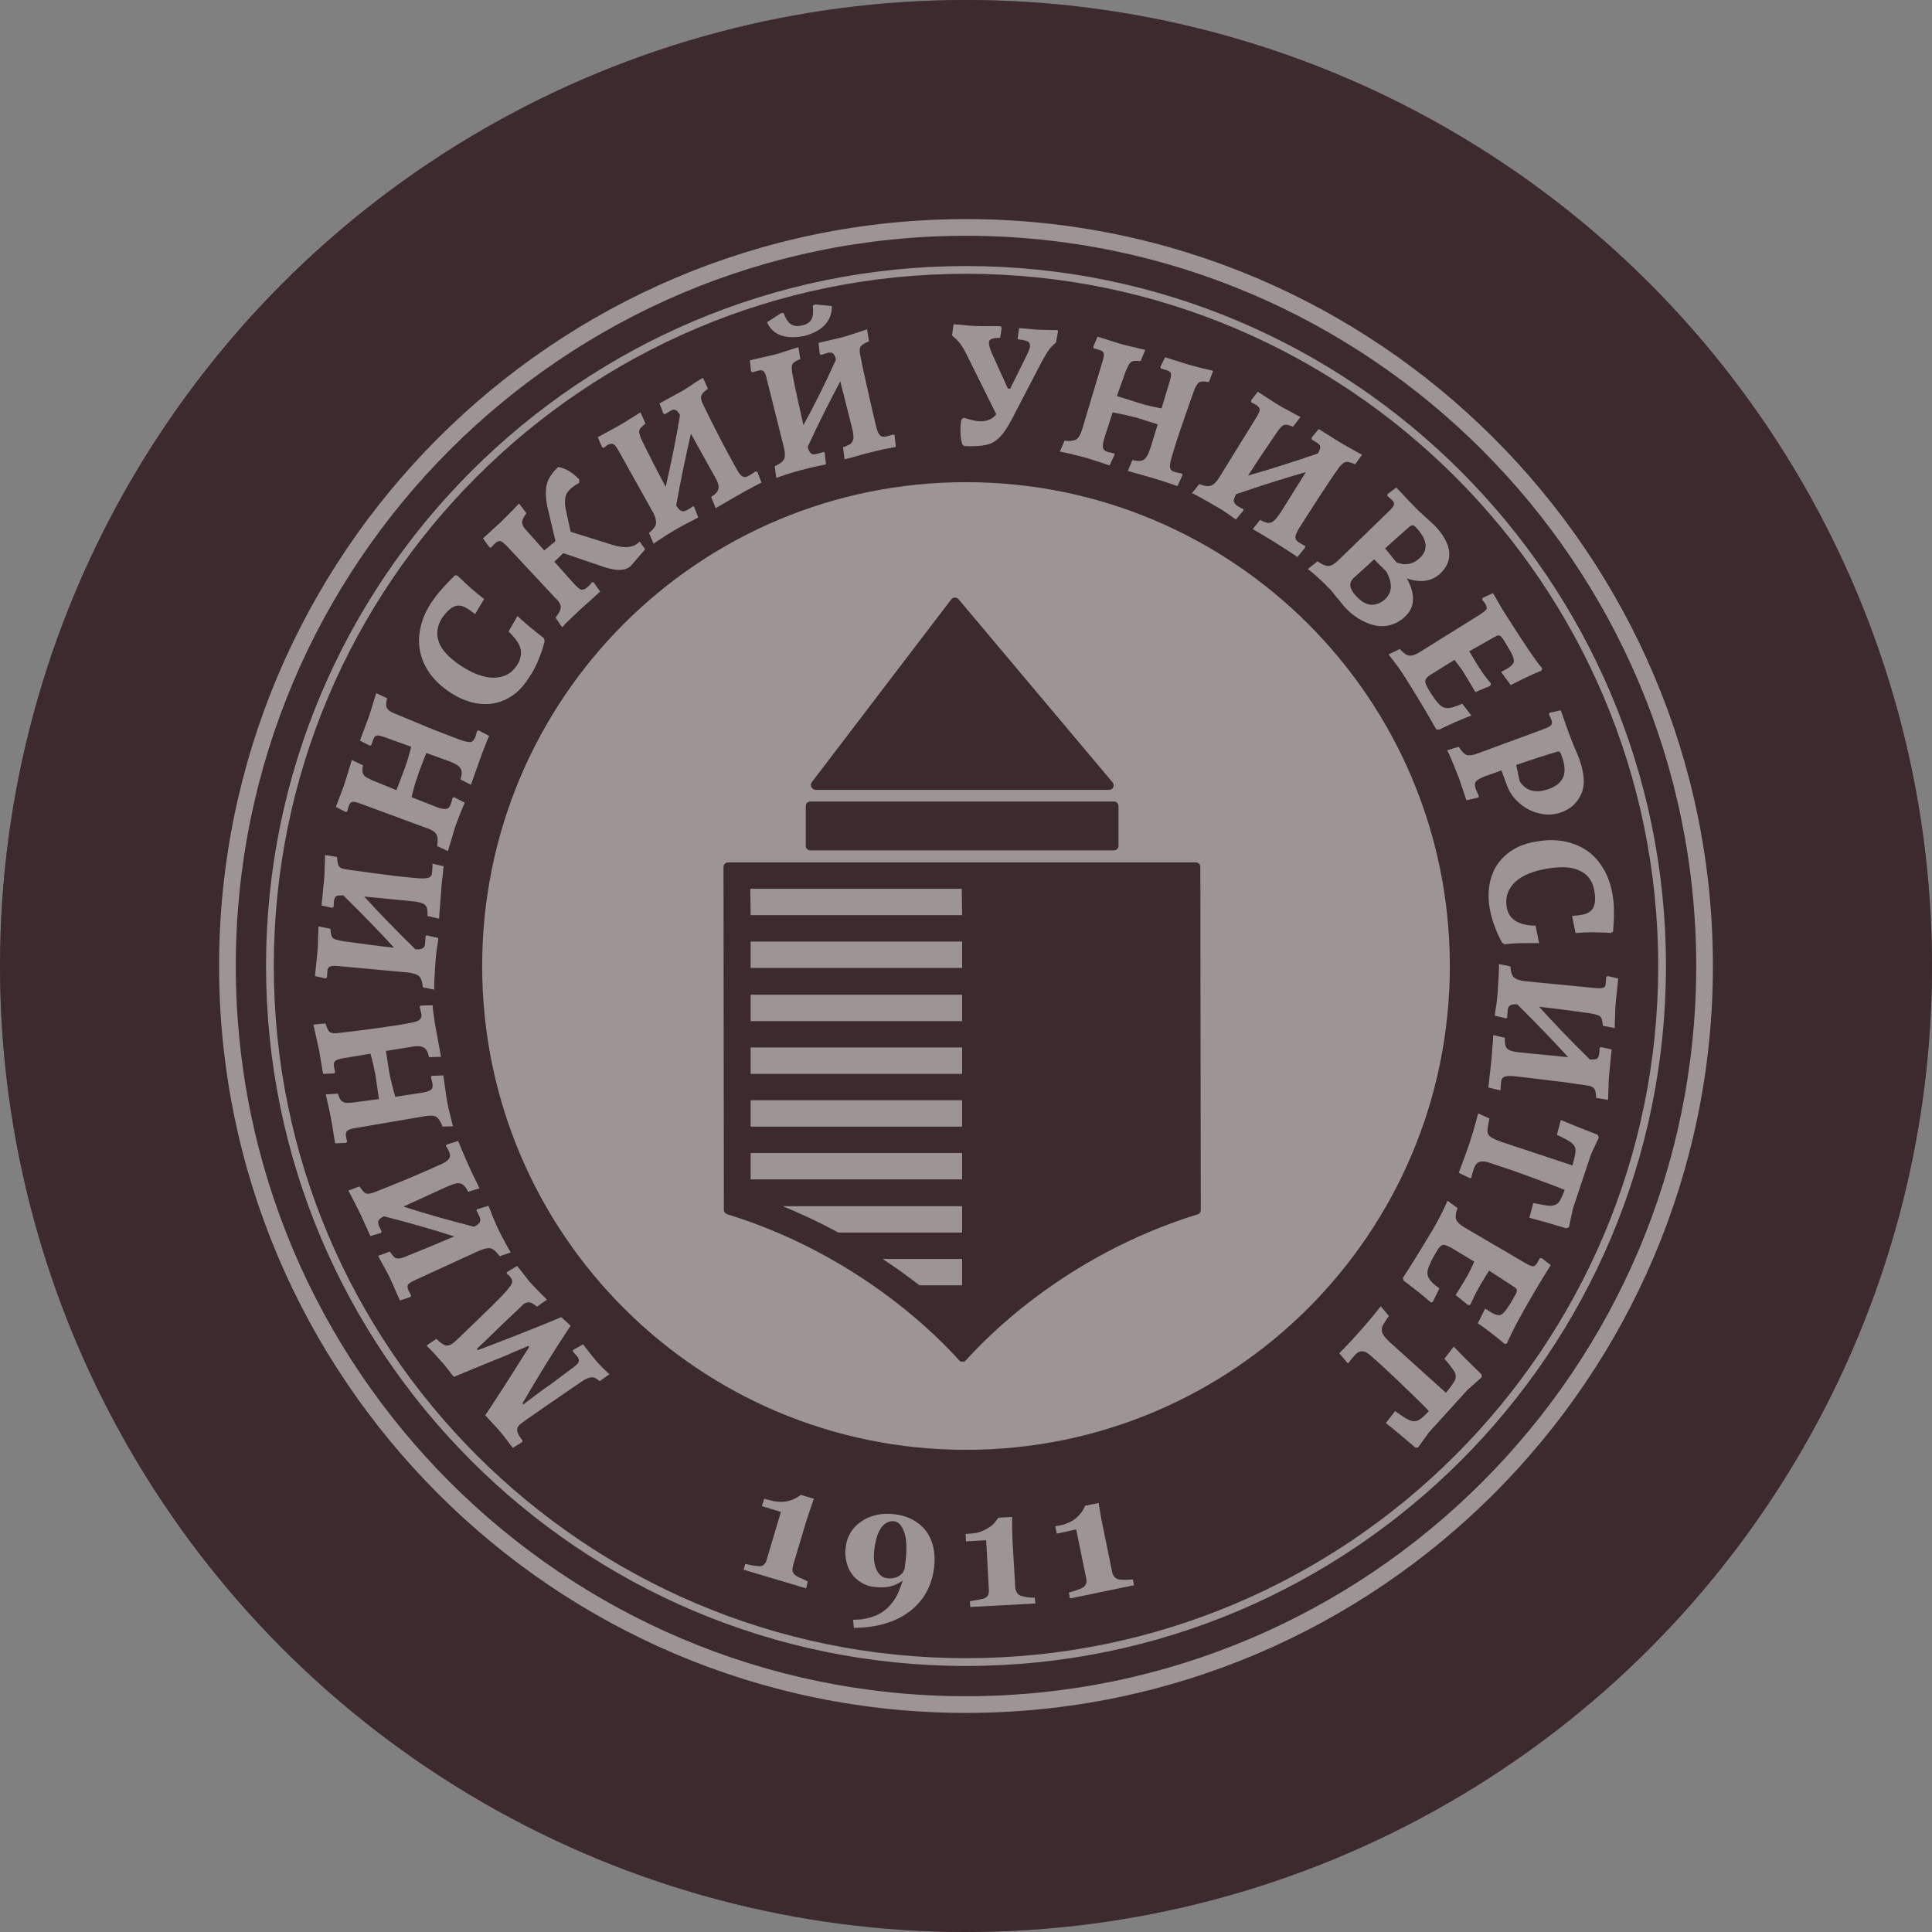 <svg width="97" height="97" viewBox="0 0 97 97" fill="none" xmlns="http://www.w3.org/2000/svg">
<rect x="0" y="0" width="97" height="97" fill="#808080" stroke="none"/>
<circle cx="48.5" cy="48.5" r="48.5" fill="#3D2B2E"/>
<path d="M26.234 70.455L26.273 70.513C26.331 70.474 26.506 70.338 26.818 70.104C27.13 69.87 27.383 69.675 27.597 69.539C28.435 68.916 28.883 68.585 28.941 68.526C29.097 68.39 29.097 68.253 28.98 68.098L28.766 67.864V67.786L29.273 67.494C29.584 67.903 29.818 68.195 29.954 68.351C30.052 68.468 30.169 68.585 30.305 68.721C30.441 68.857 30.558 68.955 30.597 68.994L30.11 69.344C29.974 69.227 29.857 69.15 29.721 69.15C29.604 69.15 29.428 69.208 29.234 69.344C28.825 69.617 28.24 70.026 27.441 70.572C26.643 71.117 26.214 71.429 26.136 71.487C26 71.604 25.961 71.701 25.961 71.818C25.98 71.935 26.058 72.111 26.234 72.325L26.214 72.403L25.747 72.695C25.435 72.286 25.201 71.974 25.026 71.779C24.928 71.682 24.714 71.429 24.363 71.059C24.87 70.299 25.513 69.305 26.292 68.059L26.565 67.63L26.526 67.572C26.409 67.63 26.253 67.689 26.078 67.766C25.902 67.844 25.688 67.922 25.493 68.02C24.578 68.39 23.662 68.76 22.786 69.13C22.708 69.033 22.63 68.955 22.591 68.877L22.279 68.487L22.084 68.273C22.006 68.175 21.89 68.059 21.753 67.903C21.617 67.747 21.5 67.65 21.441 67.591V67.533L21.909 67.221C22.104 67.416 22.26 67.513 22.377 67.552C22.493 67.572 22.61 67.533 22.747 67.435C22.902 67.318 23.253 66.968 23.818 66.422C24.383 65.877 24.87 65.409 25.26 65C25.493 64.747 25.63 64.572 25.688 64.455C25.747 64.338 25.708 64.221 25.61 64.104C25.571 64.046 25.532 64.007 25.493 63.987C25.454 63.948 25.435 63.929 25.435 63.929L25.454 63.87L25.961 63.559C26.019 63.636 26.078 63.695 26.117 63.753C26.292 63.968 26.428 64.143 26.545 64.299C26.662 64.435 26.818 64.611 27.032 64.825C27.247 65.039 27.383 65.175 27.461 65.253L26.954 65.604C26.818 65.487 26.701 65.409 26.584 65.39C26.487 65.37 26.37 65.409 26.253 65.507C26.234 65.526 25.961 65.799 25.415 66.305C24.714 66.987 24.227 67.455 23.935 67.727L23.993 67.786C25.435 67.24 26.837 66.695 28.182 66.13L28.649 66.559C27.792 67.844 26.993 69.15 26.234 70.455Z" fill="white"/>
<path d="M22.435 57.461L23 57.286C23.039 57.364 23.097 57.519 23.195 57.753C23.292 57.987 23.409 58.24 23.526 58.513C23.623 58.727 23.721 58.941 23.837 59.175C23.954 59.409 24.032 59.565 24.071 59.662L23.506 59.838C23.428 59.682 23.35 59.565 23.253 59.487C23.175 59.428 23.058 59.389 22.941 59.409C22.825 59.428 22.649 59.487 22.435 59.584L20.253 60.578C21.325 60.928 22.513 61.26 23.799 61.591C23.954 61.513 24.052 61.435 24.091 61.357C24.13 61.279 24.11 61.182 24.071 61.065C24.032 60.987 23.993 60.928 23.974 60.87C23.935 60.812 23.915 60.773 23.915 60.773L23.954 60.714L24.519 60.539C24.558 60.617 24.617 60.753 24.695 60.968C24.773 61.182 24.87 61.377 24.948 61.571C25.065 61.825 25.201 62.097 25.376 62.409C25.552 62.721 25.63 62.877 25.649 62.877L25.084 63.071C24.928 62.857 24.792 62.721 24.656 62.682C24.519 62.643 24.344 62.682 24.091 62.779L20.818 64.279C20.643 64.357 20.545 64.435 20.487 64.493C20.448 64.552 20.448 64.649 20.506 64.786L20.643 65.039L20.604 65.117L20.078 65.292L19.63 64.279C19.552 64.104 19.435 63.87 19.279 63.597C19.123 63.325 19.026 63.13 18.987 63.052L19.571 62.838C19.669 62.974 19.747 63.071 19.805 63.13C19.863 63.169 19.941 63.188 20.039 63.188C20.117 63.169 20.253 63.149 20.409 63.071C21.188 62.76 21.987 62.428 22.805 62.078C21.734 61.727 20.545 61.396 19.279 61.065C19.123 61.143 19.045 61.201 19.006 61.279C18.967 61.338 18.987 61.435 19.026 61.552L19.162 61.825L19.123 61.903L18.597 62.058L18.11 60.987C18.032 60.831 17.915 60.597 17.779 60.325C17.643 60.052 17.545 59.877 17.487 59.779L18.052 59.565C18.169 59.76 18.285 59.877 18.363 59.916C18.461 59.955 18.578 59.935 18.753 59.877C19.259 59.682 19.825 59.448 20.487 59.175C21.149 58.903 21.695 58.649 22.143 58.455C22.357 58.357 22.493 58.26 22.552 58.162C22.61 58.065 22.61 57.968 22.552 57.831C22.513 57.753 22.474 57.675 22.454 57.636C22.415 57.578 22.396 57.539 22.376 57.539L22.435 57.461Z" fill="white"/>
<path d="M22.221 56.565C22.123 56.312 22.026 56.156 21.909 56.078C21.792 56 21.598 56 21.344 56.039L17.799 56.643C17.604 56.682 17.487 56.721 17.429 56.779C17.37 56.838 17.351 56.935 17.37 57.052L17.429 57.325L17.37 57.383L16.825 57.403L16.649 56.312C16.61 56.078 16.513 55.63 16.357 54.948L16.961 54.909C17.02 55.065 17.059 55.182 17.117 55.24C17.175 55.299 17.234 55.338 17.312 55.357C17.39 55.377 17.526 55.377 17.701 55.357L19.026 55.182L18.851 53.974C18.792 53.663 18.714 53.292 18.598 52.903L17.195 53.137C17 53.176 16.883 53.215 16.825 53.273C16.766 53.331 16.747 53.429 16.766 53.546L16.825 53.838L16.766 53.896L16.221 53.916L16.026 52.767C15.987 52.572 15.89 52.124 15.734 51.442L16.338 51.383C16.416 51.598 16.474 51.754 16.552 51.812C16.63 51.87 16.747 51.89 16.942 51.87C17.487 51.812 18.11 51.734 18.812 51.637C19.513 51.539 20.098 51.461 20.565 51.364C20.818 51.325 20.994 51.267 21.072 51.189C21.149 51.13 21.188 51.013 21.149 50.877C21.13 50.818 21.11 50.702 21.072 50.526L21.13 50.487L21.714 50.468C21.734 50.546 21.734 50.624 21.734 50.663C21.792 51.13 21.851 51.5 21.909 51.792L22.143 53.059L21.539 53.078C21.5 52.903 21.461 52.767 21.383 52.689C21.325 52.611 21.227 52.552 21.091 52.533C20.974 52.513 20.799 52.533 20.565 52.572L19.377 52.767L19.533 53.779C19.552 53.916 19.591 54.091 19.649 54.325C19.708 54.559 19.766 54.792 19.844 55.065L21.149 54.87C21.403 54.831 21.559 54.773 21.637 54.715C21.714 54.656 21.734 54.559 21.714 54.403C21.695 54.344 21.675 54.227 21.637 54.072L21.675 54.013L22.26 53.994C22.318 54.442 22.377 54.812 22.416 55.104C22.455 55.318 22.494 55.572 22.572 55.864C22.649 56.156 22.688 56.39 22.747 56.546L22.221 56.565Z" fill="white"/>
<path d="M21.695 43.357L22.279 43.493C22.26 43.571 22.24 43.746 22.221 44C22.182 44.253 22.162 44.526 22.143 44.837C22.123 45.071 22.104 45.324 22.084 45.578C22.065 45.831 22.045 46.026 22.045 46.123L21.461 45.987C21.48 45.811 21.461 45.675 21.422 45.558C21.383 45.461 21.305 45.383 21.188 45.344C21.071 45.305 20.896 45.266 20.662 45.246L18.286 45.013C19.045 45.85 19.902 46.727 20.857 47.662C21.032 47.662 21.149 47.662 21.227 47.604C21.305 47.565 21.344 47.467 21.344 47.331C21.344 47.253 21.363 47.175 21.363 47.117C21.363 47.058 21.363 47.019 21.363 47L21.422 46.961L22.006 47.097C22.006 47.175 21.987 47.331 21.948 47.545C21.909 47.759 21.89 47.993 21.87 48.207C21.851 48.48 21.831 48.792 21.811 49.142C21.792 49.493 21.792 49.669 21.811 49.688L21.227 49.571C21.208 49.298 21.149 49.123 21.052 49.026C20.954 48.928 20.779 48.87 20.526 48.831L16.941 48.5C16.747 48.48 16.63 48.5 16.552 48.539C16.474 48.578 16.435 48.656 16.435 48.792L16.415 49.084L16.337 49.123L15.812 49.006L15.928 47.896C15.948 47.701 15.967 47.448 15.967 47.136C15.987 46.824 15.987 46.61 15.987 46.513L16.591 46.63C16.591 46.805 16.63 46.922 16.649 47C16.688 47.078 16.747 47.136 16.825 47.156C16.902 47.194 17.039 47.214 17.214 47.253C18.052 47.37 18.909 47.487 19.786 47.584C19.026 46.746 18.169 45.87 17.234 44.954C17.058 44.954 16.961 44.954 16.883 44.993C16.825 45.032 16.786 45.11 16.766 45.246L16.747 45.539L16.669 45.578L16.143 45.461L16.26 44.292C16.279 44.117 16.299 43.863 16.299 43.552C16.318 43.24 16.318 43.045 16.318 42.928L16.922 43.026C16.941 43.259 16.961 43.415 17.019 43.493C17.078 43.571 17.195 43.63 17.37 43.649C17.896 43.727 18.519 43.805 19.24 43.902C19.961 44 20.545 44.058 21.032 44.097C21.266 44.117 21.441 44.097 21.539 44.058C21.636 44.019 21.695 43.922 21.695 43.766C21.695 43.688 21.714 43.61 21.714 43.532C21.714 43.474 21.714 43.415 21.714 43.396L21.695 43.357Z" fill="white"/>
<path d="M21.948 42.48C21.987 42.208 21.987 42.013 21.909 41.896C21.851 41.779 21.695 41.662 21.442 41.584L18.072 40.338C17.896 40.279 17.76 40.24 17.682 40.26C17.604 40.279 17.546 40.357 17.507 40.474L17.429 40.747L17.351 40.766L16.864 40.513L17.253 39.48C17.331 39.247 17.468 38.818 17.663 38.156L18.227 38.428C18.188 38.584 18.188 38.701 18.208 38.779C18.227 38.857 18.266 38.935 18.325 38.974C18.383 39.032 18.5 39.091 18.675 39.169L19.903 39.675L20.331 38.545C20.448 38.234 20.546 37.883 20.643 37.493L19.299 37.007C19.123 36.948 18.987 36.909 18.909 36.929C18.831 36.948 18.773 37.026 18.734 37.143L18.637 37.416L18.559 37.435L18.072 37.182L18.481 36.091C18.559 35.896 18.675 35.468 18.89 34.805L19.435 35.058C19.377 35.292 19.377 35.448 19.416 35.526C19.455 35.623 19.552 35.701 19.708 35.779C20.214 35.993 20.779 36.227 21.442 36.5C22.104 36.773 22.649 36.968 23.098 37.143C23.351 37.24 23.526 37.26 23.623 37.26C23.721 37.24 23.799 37.162 23.857 37.026C23.877 36.968 23.916 36.851 23.955 36.695L24.033 36.675L24.559 36.948C24.52 37.026 24.5 37.084 24.481 37.123C24.305 37.552 24.169 37.922 24.072 38.195L23.643 39.403L23.117 39.13C23.175 38.955 23.195 38.818 23.175 38.721C23.156 38.604 23.098 38.526 23 38.448C22.903 38.37 22.747 38.292 22.533 38.214L21.403 37.805L21.033 38.76C20.994 38.896 20.935 39.071 20.857 39.286C20.799 39.52 20.721 39.753 20.663 40.026L21.909 40.513C22.143 40.61 22.318 40.63 22.416 40.61C22.513 40.591 22.591 40.513 22.63 40.377C22.649 40.318 22.688 40.201 22.727 40.045L22.805 40.026L23.331 40.299C23.156 40.708 23.02 41.058 22.922 41.331C22.844 41.526 22.766 41.779 22.688 42.071C22.591 42.364 22.533 42.597 22.494 42.734L21.948 42.48Z" fill="white"/>
<path d="M25.435 35.098C25.006 35.312 24.558 35.39 24.052 35.331C23.565 35.273 23.078 35.078 22.571 34.747C22.026 34.377 21.617 33.948 21.364 33.461C21.11 32.974 20.994 32.448 21.052 31.883C21.11 31.318 21.305 30.773 21.675 30.227C21.812 30.033 21.948 29.838 22.123 29.643C22.299 29.448 22.454 29.273 22.591 29.137C22.727 29 22.805 28.922 22.844 28.883L22.98 28.903C23 28.942 23.078 29.02 23.195 29.117C23.312 29.234 23.468 29.37 23.662 29.546C23.857 29.721 24.071 29.896 24.305 30.072L23.857 30.831C23.838 30.812 23.799 30.792 23.721 30.734C23.643 30.675 23.565 30.617 23.468 30.559C23.234 30.403 23.019 30.364 22.825 30.442C22.63 30.52 22.435 30.695 22.221 30.987C21.948 31.396 21.89 31.805 22.026 32.215C22.162 32.624 22.532 33.013 23.078 33.383C23.701 33.812 24.286 34.026 24.773 34.026C25.279 34.026 25.669 33.831 25.942 33.422C26.136 33.13 26.195 32.857 26.136 32.585C26.078 32.312 25.864 32.02 25.532 31.708L25.98 30.929C26.058 31.007 26.234 31.163 26.506 31.396C26.779 31.63 27.052 31.844 27.305 32.039L27.344 32.175C27.344 32.175 27.325 32.292 27.266 32.487C27.208 32.702 27.11 32.935 26.994 33.227C26.877 33.5 26.721 33.792 26.526 34.065C26.234 34.533 25.864 34.883 25.435 35.098Z" fill="white"/>
<path d="M32.117 27.188L32.39 27.578L31.689 28.396C31.552 28.532 31.358 28.61 31.143 28.61C30.929 28.63 30.656 28.571 30.345 28.474L28.279 27.772L27.831 28.201L28.786 29.272C28.961 29.467 29.078 29.565 29.176 29.604C29.273 29.623 29.37 29.584 29.487 29.487C29.546 29.428 29.604 29.37 29.643 29.331C29.682 29.272 29.721 29.253 29.721 29.233H29.799L30.13 29.701L29.682 30.11L29.137 30.597C28.747 30.967 28.435 31.259 28.221 31.493L27.89 31.006C28.007 30.87 28.085 30.733 28.124 30.636C28.163 30.539 28.163 30.441 28.124 30.344C28.085 30.247 28.007 30.13 27.87 30.013L25.435 27.402C25.299 27.266 25.202 27.188 25.124 27.169C25.046 27.149 24.948 27.188 24.851 27.285C24.793 27.344 24.754 27.383 24.715 27.422C24.676 27.461 24.656 27.48 24.656 27.5L24.578 27.48L24.247 27.032L25.163 26.195C25.26 26.097 25.435 25.922 25.708 25.649L26.059 25.279L26.429 25.766C26.293 25.961 26.215 26.097 26.215 26.214C26.215 26.311 26.254 26.428 26.37 26.565L27.325 27.636L27.89 27.169L27.539 25.688C27.442 25.318 27.403 25.006 27.403 24.753C27.403 24.5 27.442 24.285 27.539 24.071C27.637 23.876 27.793 23.662 28.026 23.448C28.377 23.506 28.728 23.701 29.078 24.071V24.247C28.922 24.324 28.786 24.422 28.65 24.539C28.494 24.675 28.396 24.85 28.377 25.026C28.358 25.201 28.358 25.435 28.435 25.707L28.65 26.701L30.773 27.363C31.358 27.539 31.786 27.5 32.078 27.227L32.117 27.188Z" fill="white"/>
<path d="M38.02 23.682L38.234 24.227C38.156 24.267 38 24.344 37.786 24.461C37.552 24.578 37.318 24.715 37.046 24.87C36.831 24.987 36.617 25.104 36.403 25.241C36.169 25.377 36.033 25.455 35.935 25.513L35.702 24.948C35.857 24.851 35.955 24.773 36.013 24.676C36.072 24.578 36.091 24.481 36.072 24.364C36.052 24.247 35.974 24.072 35.857 23.877L34.688 21.773C34.435 22.883 34.182 24.072 33.948 25.377C34.046 25.533 34.124 25.611 34.202 25.65C34.279 25.689 34.377 25.669 34.494 25.611C34.572 25.572 34.63 25.533 34.688 25.494C34.747 25.455 34.766 25.435 34.786 25.416L34.844 25.435L35.059 25.981C34.981 26.02 34.844 26.098 34.65 26.195C34.455 26.292 34.26 26.39 34.065 26.507C33.831 26.643 33.559 26.799 33.266 26.994C32.974 27.189 32.818 27.286 32.818 27.305L32.585 26.76C32.799 26.585 32.916 26.429 32.935 26.292C32.955 26.156 32.916 25.981 32.799 25.747L31.046 22.611C30.948 22.435 30.87 22.338 30.792 22.299C30.715 22.26 30.637 22.279 30.5 22.338L30.305 22.494L30.227 22.455L30.013 21.948L30.987 21.422C31.163 21.325 31.377 21.189 31.63 21.033C31.903 20.857 32.078 20.76 32.156 20.701L32.409 21.267C32.273 21.364 32.195 21.461 32.137 21.52C32.098 21.598 32.078 21.676 32.098 21.753C32.117 21.831 32.156 21.968 32.234 22.124C32.604 22.883 32.994 23.643 33.422 24.442C33.675 23.331 33.929 22.143 34.143 20.838C34.065 20.701 33.987 20.604 33.909 20.585C33.851 20.546 33.753 20.565 33.637 20.643L33.383 20.799L33.305 20.76L33.111 20.253L34.143 19.689C34.299 19.611 34.513 19.474 34.766 19.299C35.02 19.124 35.195 19.026 35.292 18.968L35.546 19.513C35.351 19.65 35.253 19.767 35.215 19.864C35.175 19.961 35.195 20.078 35.273 20.253C35.507 20.741 35.779 21.286 36.111 21.929C36.442 22.572 36.734 23.098 36.968 23.526C37.085 23.741 37.182 23.877 37.279 23.916C37.377 23.974 37.474 23.955 37.611 23.877C37.688 23.838 37.747 23.799 37.805 23.76C37.864 23.721 37.883 23.701 37.903 23.682H38.02Z" fill="white"/>
<path d="M39.227 16.845C38.896 16.728 38.662 16.513 38.507 16.182L39.227 15.715H39.344C39.442 15.987 39.559 16.182 39.714 16.28C39.87 16.377 40.045 16.396 40.279 16.338C40.513 16.28 40.669 16.182 40.747 16.026C40.825 15.87 40.844 15.637 40.805 15.345L40.922 15.286L41.76 15.364C41.779 15.715 41.662 16.026 41.429 16.299C41.175 16.572 40.825 16.747 40.396 16.864C39.929 16.962 39.539 16.942 39.227 16.845ZM44.916 21.851L44.974 22.436C44.896 22.455 44.721 22.494 44.468 22.533C44.214 22.591 43.942 22.65 43.649 22.728C43.416 22.786 43.182 22.845 42.929 22.922C42.675 23 42.5 23.039 42.403 23.059L42.325 22.455C42.5 22.396 42.617 22.338 42.714 22.28C42.792 22.202 42.831 22.104 42.851 21.987C42.851 21.87 42.831 21.695 42.773 21.462L42.188 19.143C41.662 20.137 41.097 21.247 40.552 22.436C40.591 22.611 40.649 22.708 40.727 22.767C40.786 22.825 40.883 22.825 41.02 22.786C41.097 22.767 41.175 22.747 41.234 22.728C41.292 22.708 41.331 22.689 41.351 22.689L41.409 22.728L41.468 23.312C41.39 23.332 41.234 23.371 41.02 23.41C40.805 23.448 40.591 23.507 40.377 23.565C40.104 23.624 39.812 23.721 39.481 23.819C39.149 23.936 38.974 23.994 38.974 23.994L38.896 23.41C39.149 23.293 39.305 23.176 39.364 23.059C39.422 22.942 39.422 22.747 39.364 22.494L38.487 18.987C38.448 18.793 38.39 18.676 38.331 18.637C38.273 18.578 38.175 18.578 38.039 18.617L37.766 18.695L37.708 18.637L37.649 18.091L38.74 17.838C38.935 17.799 39.169 17.721 39.481 17.624C39.773 17.526 39.987 17.468 40.084 17.429L40.182 18.033C40.026 18.091 39.909 18.15 39.851 18.208C39.792 18.267 39.753 18.325 39.753 18.422C39.753 18.5 39.753 18.637 39.792 18.812C39.948 19.63 40.143 20.487 40.338 21.345C40.883 20.351 41.429 19.26 41.974 18.052C41.935 17.896 41.877 17.78 41.818 17.741C41.76 17.702 41.662 17.682 41.545 17.721L41.214 17.819L41.156 17.76L41.097 17.215L42.247 16.942C42.422 16.903 42.656 16.825 42.948 16.728C43.24 16.63 43.435 16.572 43.532 16.533L43.63 17.137C43.416 17.215 43.279 17.312 43.221 17.39C43.162 17.468 43.143 17.604 43.182 17.78C43.279 18.306 43.416 18.91 43.572 19.611C43.727 20.312 43.864 20.896 43.981 21.384C44.039 21.617 44.097 21.773 44.175 21.851C44.253 21.929 44.37 21.948 44.507 21.91C44.584 21.89 44.662 21.871 44.721 21.851C44.779 21.832 44.818 21.812 44.838 21.812L44.916 21.851Z" fill="white"/>
<path d="M53.117 16.649L53.02 17.194C52.864 17.331 52.747 17.448 52.65 17.584C52.552 17.72 52.435 17.915 52.299 18.168L50.799 21.052C50.584 21.461 50.39 21.753 50.195 21.948C50 22.142 49.786 22.279 49.513 22.337C49.24 22.396 48.87 22.415 48.403 22.396L48.305 22.298C48.227 22.006 48.208 21.714 48.227 21.402C48.227 21.344 48.247 21.227 48.266 21.071L48.383 20.974C48.714 21.071 48.987 21.149 49.182 21.149C49.533 21.168 49.825 21.052 50.02 20.798L48.559 17.857C48.422 17.584 48.305 17.37 48.188 17.233C48.091 17.097 47.955 16.98 47.818 16.863L47.799 16.824L47.877 16.279L48.773 16.357C48.968 16.376 49.455 16.376 50.234 16.376L50.292 16.454L50.214 16.961C50.02 16.961 49.864 16.98 49.786 17.019C49.688 17.058 49.65 17.116 49.65 17.214C49.65 17.331 49.708 17.545 49.844 17.837L50.604 19.513H50.721L51.559 17.818C51.656 17.604 51.714 17.467 51.714 17.37C51.714 17.253 51.675 17.175 51.578 17.136C51.481 17.097 51.325 17.058 51.111 17.038L51.091 17L51.169 16.474L52.104 16.552C52.455 16.571 52.786 16.571 53.097 16.571L53.117 16.649Z" fill="white"/>
<path d="M53.448 22.124C53.721 22.163 53.916 22.124 54.032 22.066C54.149 21.988 54.247 21.832 54.325 21.579L55.357 18.131C55.416 17.955 55.435 17.819 55.416 17.741C55.396 17.663 55.318 17.605 55.182 17.566L54.909 17.488L54.89 17.41L55.104 16.903L56.156 17.235C56.39 17.312 56.838 17.41 57.5 17.566L57.266 18.131C57.111 18.111 56.994 18.111 56.896 18.131C56.818 18.15 56.76 18.189 56.701 18.267C56.643 18.345 56.604 18.462 56.526 18.618L56.078 19.884L57.247 20.254C57.559 20.351 57.909 20.429 58.318 20.507L58.727 19.144C58.786 18.968 58.805 18.832 58.786 18.754C58.766 18.676 58.688 18.618 58.552 18.579L58.279 18.501L58.26 18.423L58.494 17.936L59.604 18.286C59.799 18.345 60.227 18.462 60.909 18.618L60.695 19.183C60.461 19.144 60.305 19.144 60.227 19.183C60.149 19.221 60.072 19.338 59.994 19.494C59.799 20.001 59.604 20.605 59.37 21.267C59.136 21.929 58.961 22.494 58.825 22.962C58.747 23.215 58.727 23.39 58.747 23.488C58.766 23.585 58.844 23.663 59 23.702C59.059 23.721 59.175 23.741 59.351 23.78L59.37 23.858L59.117 24.403C59.039 24.384 58.981 24.364 58.942 24.345C58.494 24.189 58.123 24.072 57.851 23.994L56.623 23.644L56.857 23.098C57.032 23.137 57.169 23.157 57.286 23.137C57.383 23.118 57.481 23.059 57.559 22.942C57.636 22.845 57.695 22.67 57.773 22.455L58.123 21.306L57.149 20.994C57.013 20.955 56.838 20.916 56.604 20.858C56.37 20.799 56.117 20.761 55.864 20.702L55.455 21.968C55.377 22.202 55.357 22.377 55.377 22.475C55.396 22.572 55.474 22.65 55.611 22.689C55.669 22.709 55.786 22.728 55.942 22.767L55.961 22.825L55.708 23.371C55.279 23.215 54.929 23.118 54.656 23.02C54.461 22.962 54.208 22.903 53.896 22.825C53.604 22.747 53.37 22.709 53.214 22.67L53.448 22.124Z" fill="white"/>
<path d="M65.506 27.52L65.136 27.968C65.058 27.91 64.922 27.812 64.707 27.676C64.493 27.54 64.26 27.384 64.006 27.228C63.811 27.111 63.597 26.975 63.363 26.838C63.13 26.702 62.993 26.624 62.896 26.566L63.266 26.098C63.422 26.195 63.558 26.234 63.656 26.254C63.773 26.254 63.87 26.234 63.967 26.137C64.065 26.059 64.162 25.923 64.298 25.728L65.565 23.702C64.474 24.014 63.305 24.384 62.058 24.812C61.98 24.968 61.941 25.085 61.941 25.163C61.961 25.241 62.019 25.319 62.117 25.397C62.194 25.436 62.253 25.475 62.311 25.514C62.37 25.533 62.409 25.553 62.428 25.553V25.631L62.058 26.078C61.98 26.04 61.863 25.962 61.688 25.825C61.513 25.708 61.318 25.572 61.143 25.475C60.909 25.338 60.636 25.182 60.324 25.007C60.013 24.832 59.857 24.754 59.837 24.773L60.208 24.306C60.461 24.403 60.656 24.423 60.792 24.384C60.928 24.345 61.065 24.208 61.201 23.994L63.091 20.936C63.188 20.78 63.246 20.643 63.246 20.566C63.246 20.488 63.188 20.41 63.071 20.332L62.818 20.195V20.098L63.149 19.669L64.084 20.273C64.24 20.371 64.474 20.507 64.746 20.643C65.019 20.799 65.214 20.897 65.292 20.936L64.922 21.423C64.766 21.364 64.649 21.325 64.571 21.325C64.493 21.325 64.415 21.345 64.357 21.403C64.299 21.462 64.201 21.559 64.104 21.715C63.636 22.397 63.149 23.117 62.662 23.877C63.753 23.566 64.922 23.195 66.169 22.767C66.246 22.631 66.285 22.514 66.285 22.436C66.285 22.358 66.227 22.299 66.11 22.221L65.857 22.066V21.968L66.207 21.54L67.201 22.163C67.357 22.26 67.571 22.377 67.844 22.533C68.117 22.689 68.292 22.786 68.389 22.825L68.039 23.312C67.824 23.215 67.669 23.176 67.571 23.195C67.474 23.215 67.376 23.293 67.26 23.429C66.948 23.858 66.597 24.384 66.207 24.988C65.818 25.591 65.487 26.098 65.234 26.507C65.097 26.721 65.039 26.877 65.039 26.975C65.039 27.072 65.097 27.169 65.234 27.247C65.311 27.286 65.37 27.325 65.428 27.364C65.487 27.384 65.526 27.403 65.545 27.423L65.506 27.52Z" fill="white"/>
<path d="M69.831 27.89C69.967 28.065 70.065 28.182 70.123 28.24C70.123 28.24 70.182 28.26 70.318 28.299C70.454 28.338 70.61 28.338 70.785 28.299C70.961 28.26 71.136 28.162 71.292 28.006C71.526 27.792 71.604 27.539 71.565 27.286C71.526 27.032 71.35 26.74 71.039 26.428C71 26.39 70.961 26.37 70.922 26.37C70.883 26.37 70.844 26.39 70.785 26.428C70.396 26.76 69.987 27.13 69.539 27.539C69.597 27.597 69.695 27.714 69.831 27.89ZM67.961 29.019C67.825 29.156 67.766 29.312 67.805 29.468C67.844 29.623 67.961 29.818 68.195 30.032C68.409 30.247 68.643 30.364 68.876 30.364C69.11 30.364 69.344 30.266 69.558 30.071C69.734 29.896 69.831 29.682 69.831 29.448C69.831 29.214 69.753 28.961 69.597 28.688L68.993 28.084L67.961 29.019ZM66.11 28.942C65.896 28.747 65.74 28.63 65.662 28.571L66.149 28.182C66.363 28.338 66.558 28.416 66.695 28.416C66.831 28.416 66.987 28.318 67.162 28.162L69.772 25.63C69.889 25.513 69.967 25.416 69.987 25.338C70.006 25.26 69.967 25.182 69.889 25.104C69.85 25.065 69.792 25.026 69.753 24.987C69.714 24.948 69.675 24.909 69.656 24.909V24.812L70.104 24.48C70.182 24.558 70.299 24.675 70.474 24.87C70.649 25.065 70.825 25.24 70.98 25.396C71.136 25.571 71.331 25.747 71.545 25.942C71.76 26.136 71.915 26.273 71.993 26.351C72.441 26.799 72.695 27.247 72.753 27.656C72.811 28.065 72.675 28.435 72.344 28.766C72.13 28.98 71.857 29.117 71.565 29.156C71.272 29.195 70.961 29.156 70.63 29.039C70.844 29.409 70.941 29.74 70.941 30.071C70.941 30.402 70.824 30.695 70.552 30.948C70.299 31.201 69.987 31.357 69.656 31.416C69.305 31.474 68.954 31.416 68.604 31.26C68.234 31.104 67.883 30.87 67.552 30.519C67.493 30.461 67.435 30.383 67.357 30.286C67.279 30.188 67.221 30.11 67.162 30.052C67.104 29.993 67.026 29.896 66.928 29.76C66.811 29.623 66.734 29.526 66.656 29.468C66.519 29.312 66.325 29.136 66.11 28.942Z" fill="white"/>
<path d="M73.844 35.935C73.377 36.111 72.851 36.344 72.247 36.636L72.11 36.617C71.526 35.584 71.019 34.766 70.63 34.143C70.357 33.695 70.046 33.266 69.714 32.857L70.279 32.584C70.455 32.779 70.61 32.896 70.747 32.916C70.883 32.935 71.078 32.877 71.312 32.721L74.312 30.851C74.487 30.734 74.585 30.656 74.623 30.598C74.662 30.539 74.643 30.442 74.585 30.344C74.546 30.266 74.487 30.188 74.409 30.11L74.448 30.013L74.955 29.779L75.052 29.935C75.266 30.325 75.519 30.753 75.831 31.221C76.572 32.39 77.097 33.169 77.429 33.559L77.39 33.675C77.175 33.753 76.922 33.87 76.63 34.007C76.338 34.143 76.085 34.279 75.851 34.396L75.364 33.734L75.695 33.559C75.851 33.461 75.948 33.364 75.987 33.286C76.026 33.208 76.007 33.091 75.948 32.935C75.89 32.779 75.753 32.565 75.558 32.234C75.481 32.097 75.403 32 75.364 31.961C75.325 31.922 75.266 31.903 75.227 31.903C75.188 31.903 75.11 31.942 75.032 31.981L73.766 32.701L74.214 33.442C74.292 33.559 74.37 33.675 74.487 33.851C74.604 34.007 74.721 34.162 74.857 34.318L74.818 34.435L74.078 34.747C74.039 34.669 74 34.63 73.981 34.591C73.766 34.221 73.591 33.929 73.455 33.714C73.357 33.559 73.201 33.364 73.026 33.13L71.896 33.831C71.74 33.929 71.643 34.007 71.604 34.065C71.565 34.123 71.546 34.201 71.565 34.279C71.585 34.357 71.643 34.474 71.74 34.649C71.955 35 72.13 35.234 72.266 35.37C72.403 35.507 72.558 35.565 72.714 35.545C72.87 35.545 73.104 35.468 73.416 35.331L73.883 35.935H73.844Z" fill="white"/>
<path d="M77.799 39.598C78.169 39.461 78.403 39.247 78.5 38.974C78.597 38.702 78.558 38.331 78.383 37.883C78.344 37.806 78.325 37.747 78.305 37.747C78.286 37.727 78.227 37.727 78.169 37.747C77.623 37.903 76.961 38.117 76.123 38.409L76.299 39.227C76.63 39.734 77.117 39.851 77.799 39.598ZM73.24 37.494C73.376 37.708 73.493 37.844 73.63 37.903C73.766 37.942 73.942 37.922 74.195 37.825L77.526 36.598C77.721 36.52 77.838 36.461 77.876 36.403C77.935 36.344 77.935 36.247 77.896 36.15C77.876 36.091 77.838 36.033 77.818 35.974C77.799 35.916 77.779 35.877 77.76 35.857L77.818 35.779L78.364 35.663L78.753 36.773C78.831 36.987 78.928 37.24 79.045 37.513C79.162 37.786 79.24 37.961 79.279 38.078C79.552 38.818 79.591 39.422 79.396 39.851C79.201 40.299 78.87 40.611 78.383 40.786C78.032 40.903 77.682 40.942 77.312 40.844C76.942 40.767 76.591 40.591 76.299 40.338C76.006 40.085 75.773 39.773 75.656 39.422L75.383 38.682L74.721 38.916C74.487 38.994 74.331 39.072 74.234 39.13C74.136 39.189 74.078 39.247 74.058 39.325C74.039 39.403 74.058 39.481 74.097 39.617C74.136 39.695 74.156 39.773 74.195 39.851C74.234 39.929 74.253 39.968 74.253 40.007L74.214 40.046L73.63 40.182C73.591 40.104 73.552 39.948 73.474 39.734C73.396 39.52 73.338 39.306 73.26 39.091C73.182 38.896 73.084 38.643 72.948 38.312C72.812 37.981 72.714 37.767 72.656 37.669L73.24 37.494Z" fill="white"/>
<path d="M74.935 43.864C75.11 43.416 75.403 43.065 75.792 42.773C76.201 42.481 76.688 42.305 77.292 42.227C77.935 42.13 78.519 42.188 79.045 42.383C79.571 42.578 80 42.89 80.331 43.357C80.662 43.805 80.877 44.351 80.974 44.994C81.013 45.227 81.032 45.461 81.032 45.734C81.032 46.007 81.032 46.221 81.013 46.416C80.993 46.611 80.993 46.727 80.993 46.766L80.877 46.844C80.838 46.844 80.74 46.825 80.565 46.825C80.409 46.825 80.195 46.805 79.942 46.805C79.688 46.805 79.396 46.825 79.104 46.844L78.928 45.987C78.948 45.987 79.007 45.987 79.104 45.968C79.201 45.968 79.299 45.948 79.416 45.929C79.688 45.89 79.864 45.773 79.981 45.598C80.078 45.422 80.117 45.15 80.058 44.779C79.981 44.292 79.766 43.942 79.377 43.747C78.987 43.533 78.481 43.494 77.799 43.591C77.039 43.708 76.474 43.922 76.104 44.253C75.734 44.585 75.578 44.994 75.636 45.481C75.675 45.812 75.831 46.065 76.065 46.221C76.299 46.377 76.649 46.474 77.097 46.474L77.273 47.351C77.175 47.351 76.922 47.351 76.571 47.351C76.201 47.351 75.87 47.37 75.539 47.409L75.422 47.331C75.422 47.331 75.364 47.234 75.266 47.039C75.169 46.844 75.071 46.591 74.974 46.318C74.877 46.026 74.799 45.714 74.76 45.383C74.701 44.799 74.76 44.312 74.935 43.864Z" fill="white"/>
<path d="M75.286 54.734L74.721 54.598C74.74 54.52 74.76 54.344 74.779 54.091C74.818 53.838 74.838 53.565 74.877 53.254C74.896 53.02 74.915 52.767 74.935 52.513C74.954 52.26 74.974 52.065 74.974 51.968L75.558 52.104C75.539 52.279 75.558 52.416 75.597 52.533C75.636 52.63 75.714 52.708 75.831 52.747C75.948 52.786 76.123 52.825 76.357 52.844L78.734 53.078C77.974 52.24 77.117 51.364 76.182 50.429C76.006 50.409 75.889 50.429 75.812 50.487C75.734 50.526 75.695 50.624 75.695 50.76C75.695 50.838 75.675 50.916 75.675 50.974C75.675 51.033 75.675 51.072 75.675 51.091L75.617 51.13L75.052 50.994C75.052 50.916 75.071 50.76 75.11 50.546C75.149 50.331 75.169 50.098 75.188 49.883C75.208 49.611 75.227 49.299 75.247 48.948C75.266 48.598 75.266 48.422 75.247 48.403L75.831 48.52C75.851 48.792 75.909 48.968 76.006 49.065C76.104 49.163 76.279 49.221 76.532 49.26L80.117 49.611C80.312 49.63 80.428 49.611 80.506 49.591C80.584 49.552 80.623 49.474 80.623 49.338L80.643 49.046L80.721 49.007L81.247 49.124L81.13 50.234C81.11 50.429 81.091 50.682 81.091 50.994C81.071 51.305 81.071 51.52 81.071 51.617L80.468 51.5C80.468 51.325 80.428 51.208 80.409 51.13C80.37 51.052 80.312 50.994 80.234 50.974C80.156 50.935 80.019 50.916 79.844 50.877C79.006 50.76 78.149 50.643 77.273 50.546C78.032 51.383 78.889 52.279 79.825 53.195C80 53.195 80.097 53.195 80.175 53.156C80.234 53.117 80.273 53.039 80.292 52.903L80.312 52.611L80.389 52.572L80.915 52.688L80.799 53.857C80.779 54.033 80.76 54.286 80.76 54.598C80.74 54.909 80.74 55.104 80.74 55.221L80.136 55.124C80.136 54.89 80.097 54.734 80.039 54.656C79.981 54.578 79.864 54.52 79.688 54.5C79.162 54.422 78.539 54.325 77.818 54.247C77.097 54.15 76.513 54.091 76.026 54.033C75.792 54.013 75.617 54.013 75.519 54.072C75.422 54.111 75.364 54.208 75.364 54.364C75.364 54.442 75.344 54.52 75.344 54.598C75.344 54.656 75.344 54.715 75.344 54.715L75.286 54.734Z" fill="white"/>
<path d="M74.779 56.156C74.721 56.429 74.682 56.643 74.682 56.779C74.682 56.916 74.74 57.013 74.857 57.091C74.954 57.169 75.149 57.247 75.422 57.344L78.948 58.513C79.045 58.163 79.104 57.909 79.104 57.773C79.104 57.617 79.045 57.5 78.909 57.383C78.792 57.286 78.539 57.15 78.169 56.974L78.364 56.234C78.831 56.429 79.454 56.682 80.214 56.974L80.273 57.111L79.883 57.948L78.968 60.695L78.773 61.611L78.636 61.669C77.935 61.455 77.312 61.279 76.786 61.143L76.981 60.403C77.39 60.481 77.682 60.539 77.857 60.539C78.013 60.539 78.149 60.481 78.247 60.383C78.344 60.267 78.442 60.052 78.558 59.74C78.13 59.565 77.545 59.351 76.805 59.078C76.065 58.805 75.383 58.572 74.779 58.377C74.565 58.299 74.39 58.299 74.273 58.338C74.156 58.377 74.058 58.494 74 58.669C73.942 58.825 73.903 58.981 73.864 59.137L73.805 59.156L73.24 58.883C73.474 58.26 73.649 57.773 73.786 57.383C73.883 57.072 74.039 56.585 74.214 55.903L74.779 56.156Z" fill="white"/>
<path d="M71.838 65.389C71.468 65.058 71.019 64.708 70.474 64.299L70.435 64.162C71.078 63.169 71.565 62.351 71.954 61.708C72.208 61.26 72.461 60.792 72.675 60.286L73.182 60.656C73.084 60.889 73.065 61.084 73.104 61.221C73.162 61.357 73.299 61.493 73.532 61.63L76.591 63.422C76.766 63.519 76.903 63.578 76.961 63.578C77.039 63.578 77.097 63.519 77.175 63.422C77.214 63.344 77.253 63.266 77.312 63.169H77.409L77.857 63.519L77.76 63.675C77.526 64.045 77.273 64.474 76.981 64.961C76.279 66.149 75.851 66.987 75.656 67.454L75.539 67.474C75.364 67.318 75.149 67.143 74.896 66.948C74.643 66.753 74.409 66.578 74.195 66.442L74.565 65.701L74.877 65.896C75.032 65.993 75.169 66.032 75.266 66.032C75.364 66.032 75.461 65.954 75.558 65.838C75.656 65.721 75.812 65.487 75.987 65.175C76.065 65.039 76.123 64.942 76.143 64.883C76.162 64.825 76.162 64.766 76.143 64.727C76.123 64.688 76.065 64.63 75.987 64.591L74.76 63.792L74.312 64.532C74.253 64.649 74.175 64.786 74.078 64.961C74 65.136 73.903 65.312 73.825 65.506L73.708 65.526L73.084 65.019C73.123 64.942 73.162 64.903 73.182 64.864C73.416 64.493 73.591 64.201 73.708 63.987C73.805 63.812 73.903 63.597 74.019 63.344L72.89 62.662C72.734 62.584 72.617 62.526 72.539 62.506C72.461 62.487 72.383 62.506 72.325 62.565C72.266 62.623 72.188 62.721 72.091 62.896C71.877 63.247 71.76 63.519 71.701 63.695C71.643 63.87 71.662 64.045 71.74 64.182C71.818 64.318 71.993 64.493 72.266 64.688L71.935 65.37L71.838 65.389Z" fill="white"/>
<path d="M69.734 66.072C69.558 66.306 69.461 66.481 69.403 66.598C69.364 66.715 69.364 66.851 69.422 66.968C69.481 67.085 69.617 67.241 69.831 67.436L72.597 69.929C72.831 69.656 72.968 69.442 73.045 69.306C73.104 69.169 73.104 69.013 73.026 68.877C72.948 68.741 72.773 68.507 72.519 68.215L72.987 67.611C73.338 67.981 73.805 68.449 74.39 69.013V69.15L73.688 69.773L71.74 71.916L71.195 72.676H71.058C70.493 72.189 70.007 71.78 69.578 71.449L70.045 70.845C70.396 71.098 70.63 71.254 70.786 71.312C70.942 71.371 71.078 71.371 71.195 71.312C71.331 71.254 71.507 71.098 71.74 70.845C71.428 70.513 70.981 70.085 70.416 69.54C69.851 68.994 69.325 68.507 68.838 68.079C68.662 67.923 68.526 67.845 68.39 67.845C68.253 67.845 68.136 67.903 68.019 68.04C67.922 68.156 67.805 68.273 67.708 68.429H67.649L67.24 67.942C67.708 67.475 68.058 67.085 68.331 66.773C68.545 66.54 68.877 66.15 69.325 65.585L69.734 66.072Z" fill="white"/>
<path d="M40.474 79.747L37.337 78.811L37.415 78.519C37.493 78.539 37.61 78.558 37.785 78.597C37.961 78.617 38.078 78.636 38.136 78.636C38.214 78.636 38.292 78.617 38.35 78.558C38.409 78.5 38.467 78.441 38.487 78.325L39.208 75.909L38.253 75.617L38.37 75.247L38.584 75.305C38.798 75.363 39.013 75.402 39.188 75.402C39.363 75.402 39.519 75.383 39.636 75.344C39.773 75.305 39.87 75.266 39.967 75.208C40.065 75.149 40.143 75.11 40.201 75.052L40.863 75.247C40.805 75.402 40.746 75.597 40.669 75.811C40.591 76.026 40.532 76.221 40.474 76.396L39.811 78.617C39.792 78.714 39.773 78.792 39.792 78.87C39.811 78.948 39.85 79.026 39.909 79.065C39.967 79.123 40.065 79.182 40.221 79.24C40.376 79.318 40.474 79.357 40.552 79.396L40.474 79.747Z" fill="white"/>
<path d="M45.422 78.714C45.422 78.675 45.442 78.636 45.442 78.578C45.442 78.519 45.461 78.48 45.461 78.422C45.539 77.799 45.52 77.292 45.403 76.941C45.286 76.591 45.111 76.396 44.877 76.376C44.643 76.357 44.429 76.454 44.253 76.688C44.078 76.922 43.961 77.292 43.903 77.76C43.844 78.188 43.883 78.519 44 78.792C44.117 79.065 44.292 79.201 44.546 79.24C44.701 79.26 44.838 79.24 44.974 79.201C45.111 79.162 45.247 79.065 45.364 78.909C45.364 78.889 45.364 78.87 45.383 78.831C45.422 78.811 45.422 78.773 45.422 78.714ZM46.903 78.675C46.786 79.63 46.377 80.37 45.656 80.915C44.935 81.461 44 81.714 42.87 81.734L42.831 81.325L43.26 81.305C43.591 81.247 43.883 81.169 44.097 81.052C44.331 80.935 44.526 80.779 44.682 80.604C44.838 80.428 44.974 80.234 45.072 80.019C45.169 79.805 45.247 79.591 45.325 79.357C45.072 79.532 44.838 79.63 44.604 79.669C44.37 79.708 44.136 79.708 43.864 79.669C43.63 79.649 43.435 79.571 43.24 79.454C43.046 79.338 42.89 79.201 42.773 79.026C42.636 78.85 42.559 78.656 42.5 78.422C42.442 78.188 42.422 77.935 42.461 77.682C42.52 77.136 42.792 76.688 43.26 76.376C43.727 76.065 44.292 75.948 44.916 76.026C45.597 76.104 46.123 76.396 46.494 76.864C46.844 77.35 46.981 77.954 46.903 78.675Z" fill="white"/>
<path d="M51.987 80.506L48.714 80.682L48.695 80.389C48.773 80.389 48.89 80.35 49.065 80.331C49.24 80.292 49.357 80.272 49.416 80.253C49.493 80.214 49.552 80.175 49.591 80.117C49.63 80.058 49.649 79.961 49.649 79.844L49.513 77.331L48.5 77.389L48.48 77.019L48.695 77C48.928 76.98 49.123 76.961 49.279 76.883C49.435 76.824 49.571 76.746 49.688 76.669C49.805 76.591 49.883 76.513 49.961 76.415C50.039 76.337 50.078 76.26 50.117 76.201L50.818 76.162C50.818 76.337 50.818 76.532 50.818 76.766C50.818 77 50.838 77.195 50.838 77.389L50.974 79.708C50.974 79.805 51.013 79.883 51.052 79.961C51.091 80.019 51.149 80.078 51.247 80.117C51.325 80.136 51.441 80.175 51.597 80.195C51.753 80.214 51.89 80.214 51.948 80.214L51.987 80.506Z" fill="white"/>
<path d="M56.935 79.591L53.721 80.253L53.662 79.961C53.74 79.942 53.857 79.903 54.032 79.844C54.188 79.786 54.305 79.747 54.364 79.708C54.441 79.669 54.48 79.61 54.519 79.532C54.558 79.454 54.558 79.376 54.539 79.26L54.032 76.786L53.058 77L52.98 76.63L53.195 76.591C53.428 76.552 53.604 76.474 53.76 76.396C53.916 76.318 54.032 76.221 54.13 76.123C54.227 76.026 54.305 75.928 54.364 75.831C54.422 75.734 54.461 75.656 54.48 75.597L55.162 75.461C55.182 75.636 55.221 75.831 55.26 76.065C55.299 76.299 55.338 76.493 55.377 76.669L55.844 78.948C55.864 79.045 55.903 79.123 55.961 79.182C56.019 79.24 56.078 79.279 56.175 79.299C56.253 79.318 56.37 79.318 56.526 79.318C56.682 79.318 56.818 79.299 56.877 79.299L56.935 79.591Z" fill="white"/>
<path d="M48.5 13.746C29.331 13.746 13.747 29.331 13.747 48.5C13.747 67.669 29.331 83.253 48.5 83.253C67.669 83.253 83.254 67.669 83.254 48.5C83.254 29.331 67.65 13.746 48.5 13.746ZM48.5 83.643C29.117 83.643 13.357 67.883 13.357 48.5C13.357 29.117 29.117 13.357 48.5 13.357C67.883 13.357 83.643 29.117 83.643 48.5C83.643 67.883 67.883 83.643 48.5 83.643Z" fill="white"/>
<path d="M48.5 11.838C28.279 11.838 11.838 28.279 11.838 48.5C11.838 68.721 28.279 85.162 48.5 85.162C68.721 85.162 85.162 68.721 85.162 48.5C85.162 28.279 68.701 11.838 48.5 11.838ZM48.5 86C27.831 86 11 69.169 11 48.5C11 27.831 27.812 11 48.5 11C69.169 11 86 27.831 86 48.5C86 69.169 69.169 86 48.5 86Z" fill="white"/>
<path d="M48.305 57.89H37.688V59.214H48.305V57.89Z" fill="white"/>
<path d="M48.305 55.24H37.688V56.565H48.305V55.24Z" fill="white"/>
<path d="M46.162 64.532H48.305V63.207H44.312C44.993 63.655 45.617 64.103 46.162 64.532Z" fill="white"/>
<path d="M42.091 61.883H48.305V60.558H39.286C40.299 60.967 41.234 61.415 42.091 61.883Z" fill="white"/>
<path d="M48.305 52.591H37.688V53.916H48.305V52.591Z" fill="white"/>
<path d="M48.305 49.942H37.688V51.267H48.305V49.942Z" fill="white"/>
<path d="M37.669 44.623L37.688 45.948H48.305L48.286 44.623H37.669Z" fill="white"/>
<path d="M48.305 47.273H37.688V48.597H48.305V47.273Z" fill="white"/>
<path d="M60.13 60.968C53.37 63.052 49.357 67.338 48.5 68.292C48.461 68.351 48.383 68.37 48.325 68.37C48.266 68.37 48.188 68.351 48.15 68.292C47.292 67.338 43.279 63.052 36.52 60.968C36.422 60.929 36.344 60.851 36.344 60.754L36.325 43.533C36.325 43.396 36.422 43.299 36.559 43.299H60.033C60.169 43.299 60.266 43.396 60.266 43.533L60.286 60.754C60.286 60.851 60.227 60.948 60.13 60.968ZM40.455 40.474C40.455 40.338 40.552 40.24 40.688 40.24H55.922C56.059 40.24 56.156 40.338 56.156 40.474V42.461C56.156 42.598 56.059 42.695 55.922 42.695H40.688C40.552 42.695 40.455 42.598 40.455 42.461V40.474ZM40.747 39.286L47.76 30.091C47.857 29.974 48.033 29.974 48.13 30.091L55.864 39.286C55.981 39.442 55.883 39.656 55.688 39.656H40.942C40.747 39.637 40.65 39.422 40.747 39.286ZM48.5 24.208C35.078 24.208 24.208 35.078 24.208 48.5C24.208 61.922 35.078 72.792 48.5 72.792C61.922 72.792 72.792 61.922 72.792 48.5C72.792 35.078 61.903 24.208 48.5 24.208Z" fill="white"/>
<circle cx="48.5" cy="48.5" r="48.5" fill="#3D2B2E" fill-opacity="0.5"/>
</svg>
